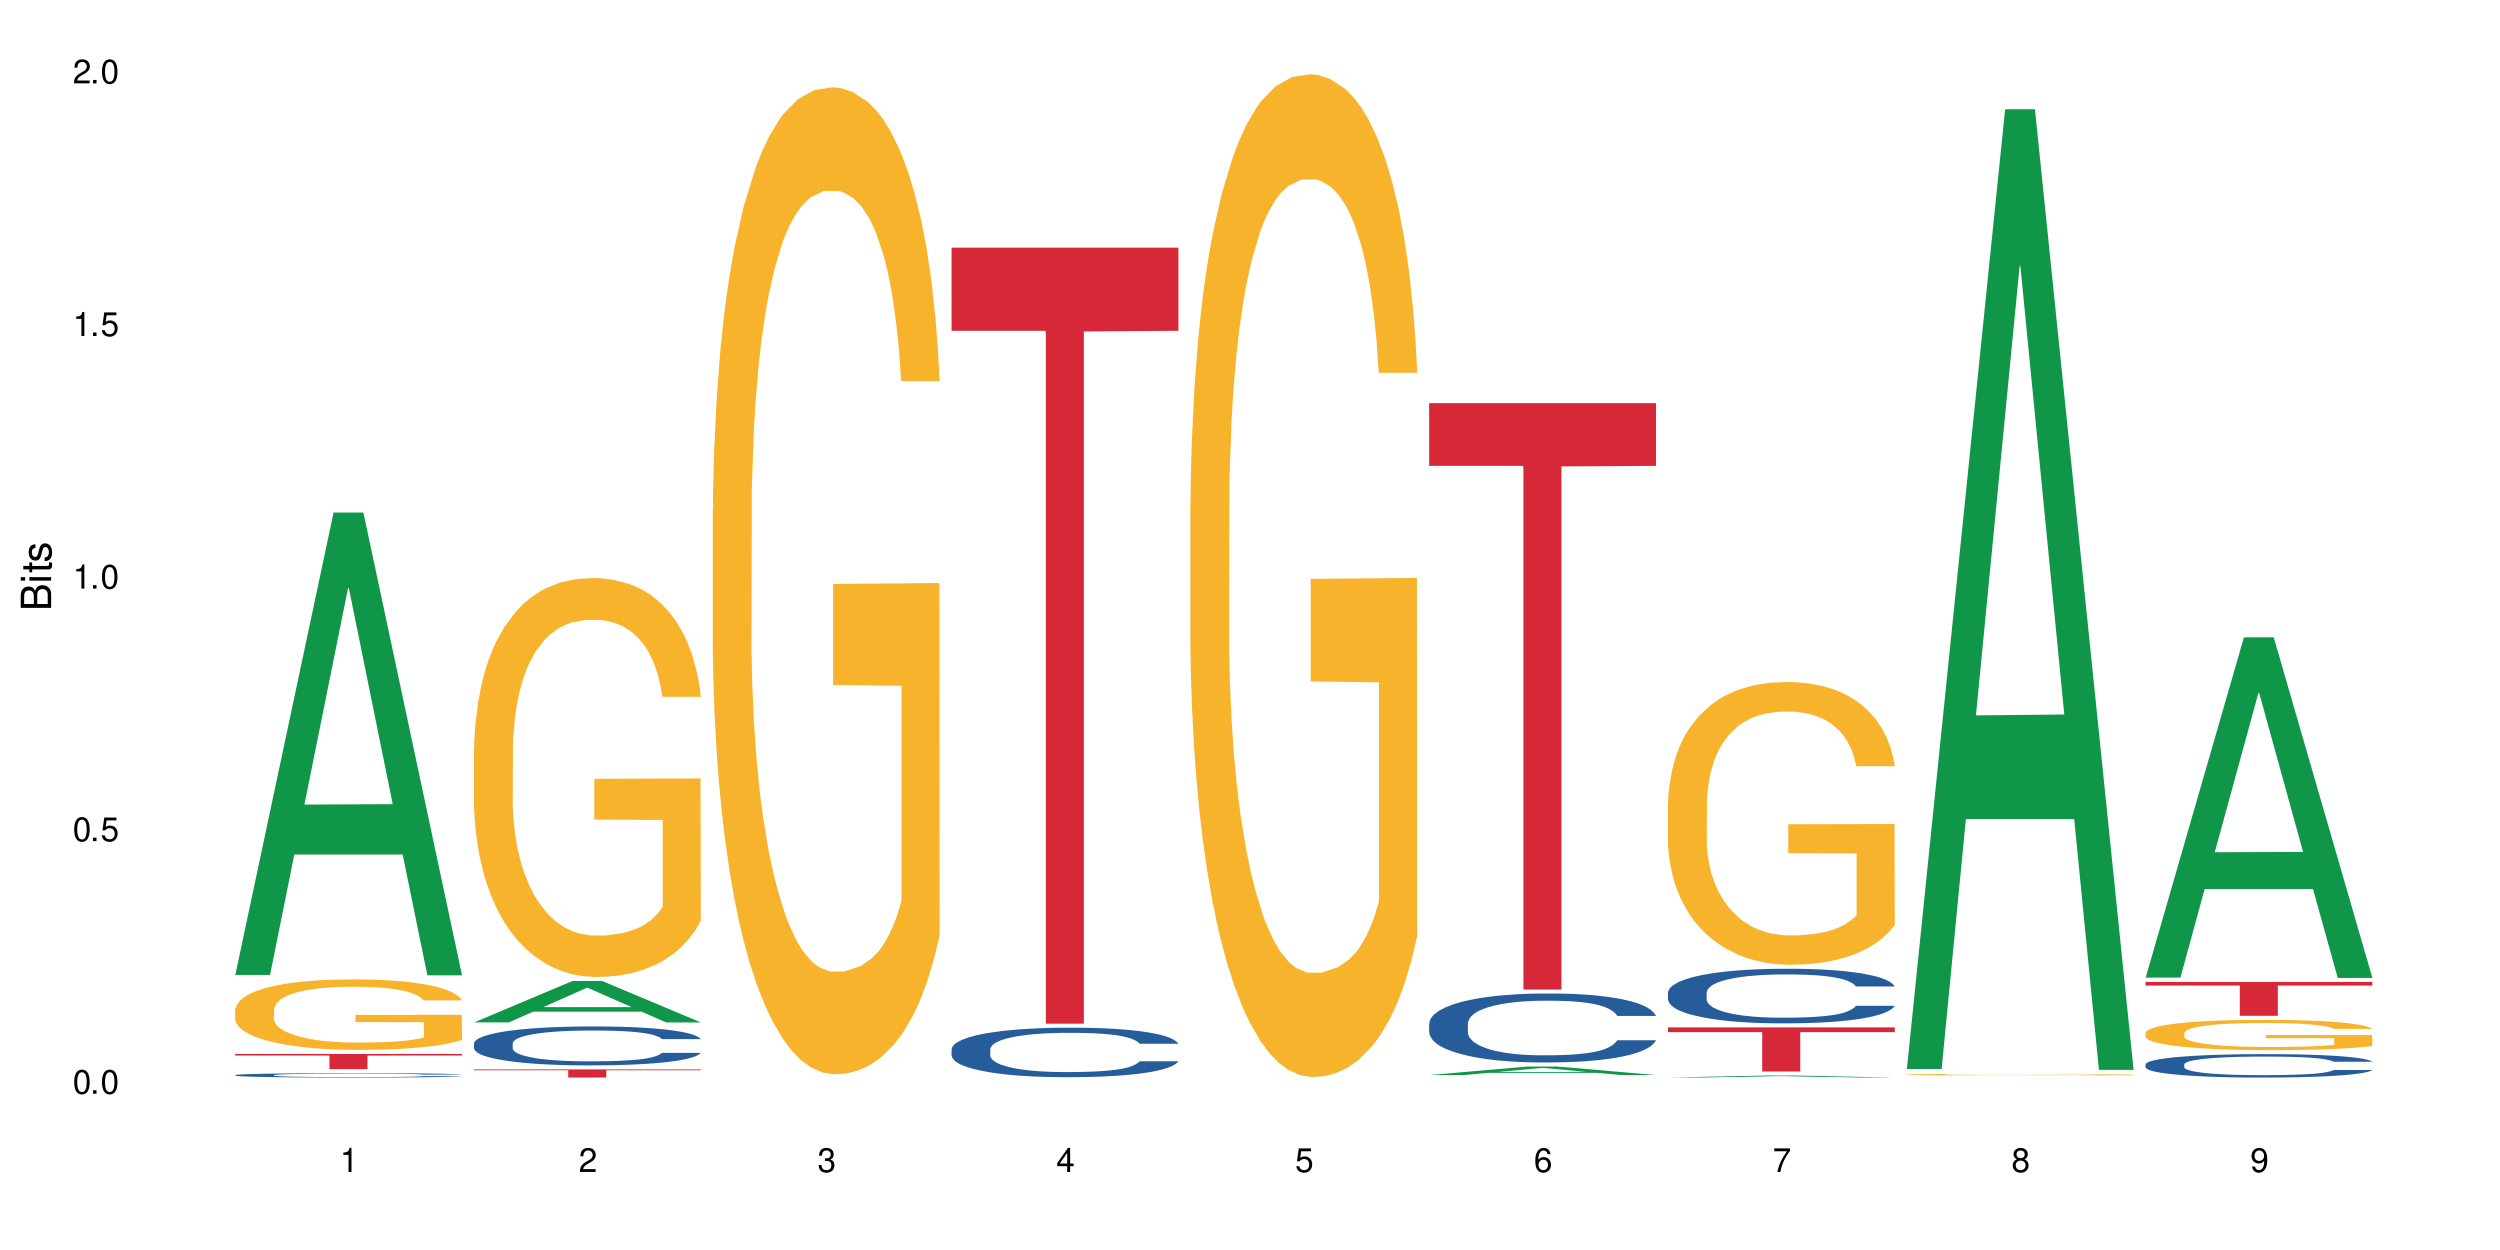 <?xml version="1.0" encoding="UTF-8"?>
<svg xmlns="http://www.w3.org/2000/svg" xmlns:xlink="http://www.w3.org/1999/xlink" width="720" height="360" viewBox="0 0 720 360">
<defs>
<g>
<g id="glyph-0-0">
</g>
<g id="glyph-0-1">
<path d="M 2.641 -6.938 C 2 -6.938 1.422 -6.656 1.078 -6.172 C 0.641 -5.562 0.406 -4.641 0.406 -3.359 C 0.406 -1.016 1.188 0.219 2.641 0.219 C 4.078 0.219 4.859 -1.016 4.859 -3.297 C 4.859 -4.641 4.656 -5.547 4.203 -6.172 C 3.844 -6.656 3.281 -6.938 2.641 -6.938 Z M 2.641 -6.188 C 3.547 -6.188 4 -5.25 4 -3.375 C 4 -1.406 3.562 -0.484 2.625 -0.484 C 1.734 -0.484 1.281 -1.438 1.281 -3.344 C 1.281 -5.25 1.734 -6.188 2.641 -6.188 Z M 2.641 -6.188 "/>
</g>
<g id="glyph-0-2">
<path d="M 1.828 -1 L 0.828 -1 L 0.828 0 L 1.828 0 Z M 1.828 -1 "/>
</g>
<g id="glyph-0-3">
<path d="M 4.562 -6.797 L 1.062 -6.797 L 0.547 -3.094 L 1.328 -3.094 C 1.719 -3.562 2.047 -3.734 2.578 -3.734 C 3.484 -3.734 4.062 -3.109 4.062 -2.094 C 4.062 -1.125 3.484 -0.531 2.578 -0.531 C 1.828 -0.531 1.375 -0.906 1.188 -1.672 L 0.328 -1.672 C 0.453 -1.109 0.547 -0.844 0.75 -0.594 C 1.125 -0.078 1.828 0.219 2.594 0.219 C 3.969 0.219 4.922 -0.781 4.922 -2.219 C 4.922 -3.562 4.031 -4.484 2.719 -4.484 C 2.25 -4.484 1.859 -4.359 1.469 -4.062 L 1.734 -5.969 L 4.562 -5.969 Z M 4.562 -6.797 "/>
</g>
<g id="glyph-0-4">
<path d="M 2.484 -4.938 L 2.484 0 L 3.328 0 L 3.328 -6.938 L 2.766 -6.938 C 2.469 -5.875 2.281 -5.734 0.984 -5.562 L 0.984 -4.938 Z M 2.484 -4.938 "/>
</g>
<g id="glyph-0-5">
<path d="M 4.859 -0.828 L 1.281 -0.828 C 1.359 -1.406 1.672 -1.781 2.5 -2.281 L 3.469 -2.828 C 4.406 -3.344 4.906 -4.062 4.906 -4.906 C 4.906 -5.484 4.672 -6.031 4.266 -6.406 C 3.859 -6.766 3.375 -6.938 2.719 -6.938 C 1.859 -6.938 1.219 -6.625 0.844 -6.031 C 0.609 -5.672 0.5 -5.234 0.484 -4.531 L 1.328 -4.531 C 1.359 -5.016 1.406 -5.281 1.531 -5.516 C 1.75 -5.938 2.188 -6.203 2.703 -6.203 C 3.469 -6.203 4.031 -5.641 4.031 -4.891 C 4.031 -4.344 3.719 -3.859 3.125 -3.516 L 2.234 -3 C 0.812 -2.172 0.406 -1.531 0.328 -0.016 L 4.859 -0.016 Z M 4.859 -0.828 "/>
</g>
<g id="glyph-0-6">
<path d="M 2.125 -3.188 L 2.578 -3.188 C 3.5 -3.188 3.984 -2.766 3.984 -1.922 C 3.984 -1.062 3.469 -0.531 2.594 -0.531 C 1.656 -0.531 1.203 -1 1.156 -2.016 L 0.312 -2.016 C 0.344 -1.453 0.438 -1.094 0.609 -0.781 C 0.953 -0.109 1.625 0.219 2.547 0.219 C 3.953 0.219 4.859 -0.625 4.859 -1.938 C 4.859 -2.828 4.516 -3.297 3.703 -3.594 C 4.344 -3.844 4.656 -4.328 4.656 -5.031 C 4.656 -6.219 3.875 -6.938 2.578 -6.938 C 1.203 -6.938 0.484 -6.172 0.453 -4.703 L 1.297 -4.703 C 1.312 -5.125 1.344 -5.359 1.453 -5.578 C 1.641 -5.969 2.062 -6.203 2.594 -6.203 C 3.344 -6.203 3.797 -5.75 3.797 -5 C 3.797 -4.516 3.609 -4.219 3.25 -4.047 C 3.016 -3.953 2.703 -3.922 2.125 -3.906 Z M 2.125 -3.188 "/>
</g>
<g id="glyph-0-7">
<path d="M 3.141 -1.672 L 3.141 0 L 3.984 0 L 3.984 -1.672 L 4.984 -1.672 L 4.984 -2.438 L 3.984 -2.438 L 3.984 -6.938 L 3.359 -6.938 L 0.266 -2.578 L 0.266 -1.672 Z M 3.141 -2.438 L 1 -2.438 L 3.141 -5.5 Z M 3.141 -2.438 "/>
</g>
<g id="glyph-0-8">
<path d="M 4.781 -5.125 C 4.609 -6.266 3.891 -6.938 2.844 -6.938 C 2.094 -6.938 1.422 -6.578 1.031 -5.953 C 0.594 -5.266 0.406 -4.422 0.406 -3.172 C 0.406 -2 0.578 -1.25 0.984 -0.641 C 1.359 -0.078 1.953 0.219 2.703 0.219 C 3.984 0.219 4.922 -0.75 4.922 -2.094 C 4.922 -3.375 4.062 -4.281 2.844 -4.281 C 2.172 -4.281 1.641 -4.031 1.281 -3.516 C 1.281 -5.234 1.828 -6.188 2.797 -6.188 C 3.391 -6.188 3.797 -5.797 3.938 -5.125 Z M 2.734 -3.531 C 3.547 -3.531 4.062 -2.953 4.062 -2.031 C 4.062 -1.156 3.484 -0.531 2.703 -0.531 C 1.922 -0.531 1.328 -1.188 1.328 -2.078 C 1.328 -2.938 1.906 -3.531 2.734 -3.531 Z M 2.734 -3.531 "/>
</g>
<g id="glyph-0-9">
<path d="M 4.984 -6.797 L 0.438 -6.797 L 0.438 -5.969 L 4.109 -5.969 C 2.5 -3.656 1.828 -2.234 1.328 0 L 2.219 0 C 2.594 -2.172 3.453 -4.047 4.984 -6.094 Z M 4.984 -6.797 "/>
</g>
<g id="glyph-0-10">
<path d="M 3.75 -3.656 C 4.469 -4.094 4.688 -4.438 4.688 -5.078 C 4.688 -6.172 3.844 -6.938 2.641 -6.938 C 1.438 -6.938 0.594 -6.172 0.594 -5.094 C 0.594 -4.438 0.812 -4.094 1.516 -3.656 C 0.734 -3.266 0.359 -2.703 0.359 -1.922 C 0.359 -0.656 1.281 0.219 2.641 0.219 C 3.984 0.219 4.922 -0.656 4.922 -1.922 C 4.922 -2.703 4.531 -3.266 3.75 -3.656 Z M 2.641 -6.188 C 3.359 -6.188 3.812 -5.75 3.812 -5.062 C 3.812 -4.406 3.344 -3.984 2.641 -3.984 C 1.922 -3.984 1.453 -4.406 1.453 -5.078 C 1.453 -5.75 1.922 -6.188 2.641 -6.188 Z M 2.641 -3.266 C 3.484 -3.266 4.062 -2.719 4.062 -1.906 C 4.062 -1.078 3.484 -0.531 2.625 -0.531 C 1.797 -0.531 1.219 -1.094 1.219 -1.906 C 1.219 -2.719 1.781 -3.266 2.641 -3.266 Z M 2.641 -3.266 "/>
</g>
<g id="glyph-0-11">
<path d="M 0.516 -1.578 C 0.672 -0.453 1.406 0.219 2.438 0.219 C 3.188 0.219 3.859 -0.141 4.266 -0.766 C 4.688 -1.453 4.891 -2.297 4.891 -3.547 C 4.891 -4.719 4.703 -5.453 4.312 -6.078 C 3.938 -6.641 3.344 -6.938 2.594 -6.938 C 1.297 -6.938 0.359 -5.969 0.359 -4.625 C 0.359 -3.344 1.234 -2.453 2.453 -2.453 C 3.094 -2.453 3.578 -2.672 4.016 -3.203 C 4 -1.484 3.469 -0.531 2.5 -0.531 C 1.906 -0.531 1.484 -0.906 1.359 -1.578 Z M 2.578 -6.203 C 3.375 -6.203 3.969 -5.531 3.969 -4.641 C 3.969 -3.797 3.391 -3.188 2.547 -3.188 C 1.734 -3.188 1.234 -3.766 1.234 -4.688 C 1.234 -5.562 1.797 -6.203 2.578 -6.203 Z M 2.578 -6.203 "/>
</g>
<g id="glyph-1-0">
</g>
<g id="glyph-1-1">
<path d="M 0 -0.953 L 0 -4.891 C 0 -5.719 -0.234 -6.344 -0.734 -6.797 C -1.188 -7.234 -1.812 -7.469 -2.5 -7.469 C -3.547 -7.469 -4.188 -7 -4.625 -5.875 C -4.984 -6.688 -5.625 -7.094 -6.531 -7.094 C -7.172 -7.094 -7.734 -6.859 -8.141 -6.391 C -8.562 -5.922 -8.75 -5.344 -8.75 -4.5 L -8.75 -0.953 Z M -4.984 -2.062 L -7.766 -2.062 L -7.766 -4.219 C -7.766 -4.844 -7.688 -5.203 -7.453 -5.5 C -7.219 -5.812 -6.859 -5.969 -6.375 -5.969 C -5.891 -5.969 -5.531 -5.812 -5.297 -5.5 C -5.062 -5.203 -4.984 -4.844 -4.984 -4.219 Z M -0.984 -2.062 L -4 -2.062 L -4 -4.781 C -4 -5.766 -3.438 -6.359 -2.484 -6.359 C -1.547 -6.359 -0.984 -5.766 -0.984 -4.781 Z M -0.984 -2.062 "/>
</g>
<g id="glyph-1-2">
<path d="M -6.281 -1.797 L -6.281 -0.797 L 0 -0.797 L 0 -1.797 Z M -8.75 -1.797 L -8.75 -0.797 L -7.484 -0.797 L -7.484 -1.797 Z M -8.75 -1.797 "/>
</g>
<g id="glyph-1-3">
<path d="M -6.281 -3.047 L -6.281 -2.016 L -8.016 -2.016 L -8.016 -1.016 L -6.281 -1.016 L -6.281 -0.172 L -5.469 -0.172 L -5.469 -1.016 L -0.719 -1.016 C -0.078 -1.016 0.281 -1.453 0.281 -2.234 C 0.281 -2.5 0.25 -2.719 0.188 -3.047 L -0.641 -3.047 C -0.609 -2.906 -0.594 -2.766 -0.594 -2.562 C -0.594 -2.141 -0.719 -2.016 -1.156 -2.016 L -5.469 -2.016 L -5.469 -3.047 Z M -6.281 -3.047 "/>
</g>
<g id="glyph-1-4">
<path d="M -4.531 -5.25 C -5.766 -5.25 -6.469 -4.422 -6.469 -2.969 C -6.469 -1.516 -5.719 -0.562 -4.547 -0.562 C -3.562 -0.562 -3.094 -1.062 -2.734 -2.562 L -2.516 -3.484 C -2.344 -4.188 -2.094 -4.469 -1.641 -4.469 C -1.047 -4.469 -0.641 -3.875 -0.641 -3 C -0.641 -2.453 -0.797 -2 -1.062 -1.75 C -1.25 -1.594 -1.422 -1.531 -1.875 -1.469 L -1.875 -0.406 C -0.422 -0.453 0.281 -1.266 0.281 -2.922 C 0.281 -4.5 -0.5 -5.516 -1.719 -5.516 C -2.656 -5.516 -3.172 -4.984 -3.469 -3.734 L -3.703 -2.766 C -3.891 -1.953 -4.156 -1.609 -4.594 -1.609 C -5.188 -1.609 -5.547 -2.125 -5.547 -2.938 C -5.547 -3.75 -5.203 -4.172 -4.531 -4.203 Z M -4.531 -5.25 "/>
</g>
</g>
</defs>
<rect x="-72" y="-36" width="864" height="432" fill="rgb(100%, 100%, 100%)" fill-opacity="1"/>
<path fill-rule="nonzero" fill="rgb(6.275%, 58.824%, 28.235%)" fill-opacity="1" d="M 67.73 280.777 L 67.801 280.652 L 96.07 147.617 L 104.656 147.617 L 133.066 280.902 L 123.082 280.902 L 115.965 246.109 L 84.762 246.109 L 77.781 280.777 L 67.73 280.777 L 87.766 231.719 L 113.102 231.594 L 100.469 169.395 L 100.328 169.27 L 100.188 169.645 L 87.695 231.594 L 87.766 231.719 Z M 67.73 280.777 "/>
<path fill-rule="nonzero" fill="rgb(14.51%, 36.078%, 60%)" fill-opacity="1" d="M 67.73 309.621 L 67.812 309.621 L 67.812 309.594 L 68.051 309.551 L 68.605 309.492 L 69.164 309.457 L 70.598 309.387 L 72.59 309.32 L 74.664 309.27 L 76.176 309.242 L 77.531 309.219 L 80.637 309.176 L 82.629 309.152 L 84.781 309.133 L 87.41 309.113 L 89.324 309.102 L 93.625 309.086 L 96.812 309.074 L 104.621 309.074 L 107.809 309.078 L 110.117 309.082 L 112.668 309.094 L 114.82 309.102 L 118.562 309.129 L 121.91 309.16 L 123.426 309.18 L 125.816 309.215 L 127.648 309.25 L 128.922 309.277 L 130.355 309.32 L 131.629 309.375 L 132.586 309.434 L 133.066 309.48 L 121.91 309.48 L 121.352 309.438 L 120.715 309.402 L 119.52 309.352 L 118.324 309.32 L 116.652 309.285 L 115.137 309.266 L 113.066 309.242 L 111.234 309.227 L 109.32 309.219 L 107.488 309.211 L 103.984 309.203 L 99.922 309.203 L 98.406 309.207 L 95.297 309.215 L 93.625 309.223 L 91.234 309.238 L 89.562 309.254 L 87.57 309.277 L 86.215 309.297 L 84.543 309.328 L 83.348 309.355 L 81.992 309.391 L 81.195 309.422 L 80.48 309.453 L 79.84 309.492 L 79.363 309.531 L 79.043 309.574 L 78.887 309.617 L 78.887 309.797 L 79.043 309.836 L 79.441 309.887 L 80.48 309.957 L 81.992 310.016 L 83.746 310.066 L 85.418 310.102 L 86.375 310.117 L 87.648 310.137 L 89.641 310.156 L 92.512 310.18 L 94.184 310.191 L 96.734 310.199 L 99.363 310.203 L 102.867 310.203 L 105.977 310.199 L 108.047 310.195 L 110.199 310.184 L 113.145 310.164 L 114.98 310.145 L 116.57 310.125 L 118.562 310.086 L 119.758 310.047 L 120.715 310.008 L 121.434 309.969 L 121.91 309.93 L 133.066 309.93 L 132.586 309.977 L 131.871 310.02 L 131.152 310.055 L 130.039 310.094 L 128.762 310.129 L 126.93 310.172 L 125.418 310.195 L 123.426 310.227 L 121.59 310.25 L 119.602 310.27 L 116.652 310.289 L 114.738 310.301 L 112.668 310.312 L 110.199 310.32 L 107.09 310.328 L 103.746 310.336 L 100.637 310.336 L 97.289 310.332 L 94.82 310.328 L 91.555 310.32 L 87.492 310.297 L 84.543 310.277 L 82.23 310.254 L 80.238 310.23 L 78.008 310.199 L 75.141 310.148 L 73.387 310.109 L 72.191 310.078 L 70.84 310.031 L 69.883 309.992 L 68.766 309.926 L 67.969 309.844 L 67.73 309.781 Z M 67.73 309.621 "/>
<path fill-rule="nonzero" fill="rgb(96.863%, 70.196%, 16.863%)" fill-opacity="1" d="M 67.73 290.762 L 67.812 290.742 L 67.812 290.371 L 68.129 289.539 L 68.926 288.387 L 69.961 287.441 L 71.078 286.699 L 71.793 286.312 L 72.988 285.754 L 74.023 285.348 L 76.656 284.512 L 80 283.734 L 81.832 283.398 L 83.906 283.082 L 86.852 282.73 L 88.207 282.602 L 92.352 282.305 L 97.051 282.117 L 102.23 282.062 L 104.621 282.082 L 107.887 282.156 L 112.348 282.359 L 114.898 282.547 L 116.891 282.73 L 118.961 282.973 L 121.512 283.344 L 123.902 283.789 L 125.816 284.234 L 127.727 284.789 L 129.32 285.383 L 130.676 286.031 L 131.871 286.812 L 132.586 287.461 L 133.066 288.109 L 121.988 288.109 L 121.352 287.461 L 120.637 286.961 L 119.441 286.348 L 118.246 285.902 L 117.051 285.551 L 114.82 285.066 L 112.906 284.77 L 110.516 284.512 L 108.207 284.344 L 105.578 284.234 L 103.984 284.195 L 99.762 284.195 L 95.938 284.324 L 93.707 284.473 L 92.113 284.621 L 89.879 284.902 L 88.527 285.125 L 87.73 285.273 L 85.34 285.848 L 83.746 286.367 L 82.871 286.719 L 81.754 287.273 L 80.957 287.777 L 80.082 288.52 L 79.602 289.074 L 78.965 290.336 L 78.887 293.672 L 79.125 294.379 L 79.602 295.137 L 80.238 295.805 L 81.195 296.512 L 82.152 297.051 L 83.824 297.773 L 85.258 298.254 L 86.375 298.57 L 88.527 299.07 L 89.402 299.238 L 91.473 299.57 L 93.625 299.832 L 96.254 300.055 L 98.246 300.164 L 101.434 300.258 L 105.496 300.258 L 110.277 300.145 L 113.305 299.996 L 115.379 299.848 L 116.73 299.719 L 118.406 299.516 L 119.602 299.328 L 120.715 299.125 L 122.07 298.812 L 122.07 294.379 L 102.391 294.359 L 102.391 292.281 L 132.984 292.266 L 133.066 299.516 L 131.391 300.016 L 129.32 300.5 L 127.328 300.871 L 125.258 301.184 L 122.309 301.535 L 119.918 301.758 L 116.254 302.02 L 112.906 302.188 L 109.402 302.297 L 106.293 302.352 L 102.629 302.371 L 99.363 302.336 L 95.855 302.223 L 93.066 302.074 L 90.52 301.891 L 87.969 301.648 L 84.781 301.258 L 82.711 300.945 L 80.559 300.555 L 78.406 300.09 L 76.496 299.59 L 75.219 299.199 L 73.945 298.754 L 72.59 298.199 L 71.316 297.566 L 70.359 296.992 L 69.484 296.344 L 68.848 295.73 L 68.211 294.898 L 67.891 294.23 L 67.73 293.656 Z M 67.73 290.762 "/>
<path fill-rule="nonzero" fill="rgb(83.922%, 15.686%, 22.353%)" fill-opacity="1" d="M 67.73 303.531 L 133.066 303.531 L 133.066 304 L 105.836 304.004 L 105.836 307.91 L 94.879 307.91 L 94.879 304.008 L 94.723 304 L 67.73 304 Z M 67.73 303.531 "/>
<path fill-rule="nonzero" fill="rgb(6.275%, 58.824%, 28.235%)" fill-opacity="1" d="M 136.504 294.457 L 136.574 294.445 L 164.844 282.531 L 173.43 282.531 L 201.836 294.465 L 191.855 294.465 L 184.738 291.352 L 153.535 291.352 L 146.555 294.457 L 136.504 294.457 L 156.535 290.062 L 181.875 290.051 L 169.242 284.48 L 169.102 284.469 L 168.961 284.504 L 156.469 290.051 L 156.535 290.062 Z M 136.504 294.457 "/>
<path fill-rule="nonzero" fill="rgb(14.51%, 36.078%, 60%)" fill-opacity="1" d="M 136.504 300.5 L 136.582 300.492 L 136.582 300.246 L 136.824 299.855 L 137.379 299.363 L 137.938 299.027 L 139.371 298.422 L 141.363 297.84 L 143.434 297.387 L 144.949 297.121 L 146.305 296.918 L 149.41 296.539 L 151.402 296.344 L 153.555 296.172 L 156.184 295.996 L 158.098 295.895 L 162.398 295.73 L 165.586 295.656 L 168.055 295.629 L 173.395 295.629 L 176.582 295.668 L 178.891 295.719 L 181.441 295.801 L 183.594 295.895 L 187.336 296.117 L 190.684 296.406 L 192.195 296.57 L 194.586 296.887 L 196.418 297.195 L 197.695 297.461 L 199.129 297.84 L 200.402 298.301 L 201.359 298.824 L 201.836 299.262 L 190.684 299.262 L 190.125 298.852 L 189.488 298.535 L 188.293 298.117 L 187.098 297.82 L 185.426 297.523 L 183.91 297.328 L 181.84 297.133 L 180.008 297.008 L 178.094 296.918 L 176.262 296.855 L 172.758 296.793 L 168.691 296.793 L 167.18 296.816 L 164.07 296.898 L 162.398 296.969 L 160.008 297.113 L 158.336 297.246 L 156.344 297.449 L 154.988 297.625 L 153.316 297.891 L 152.121 298.125 L 150.766 298.465 L 149.969 298.719 L 149.25 299.008 L 148.613 299.344 L 148.137 299.703 L 147.816 300.082 L 147.66 300.449 L 147.66 302.039 L 147.816 302.406 L 148.215 302.836 L 149.25 303.461 L 150.766 304.004 L 152.52 304.434 L 154.191 304.742 L 155.148 304.887 L 156.422 305.047 L 158.414 305.254 L 161.281 305.457 L 162.957 305.539 L 165.504 305.621 L 168.137 305.664 L 171.641 305.664 L 174.746 305.621 L 176.82 305.57 L 178.973 305.488 L 181.918 305.316 L 183.75 305.152 L 185.344 304.957 L 186.539 304.762 L 187.336 304.598 L 188.531 304.281 L 189.488 303.934 L 190.203 303.574 L 190.684 303.227 L 201.836 303.227 L 201.359 303.637 L 200.645 304.035 L 199.926 304.332 L 198.809 304.691 L 197.535 305.008 L 195.703 305.367 L 194.188 305.602 L 192.195 305.859 L 190.363 306.051 L 188.371 306.227 L 185.426 306.43 L 183.512 306.535 L 181.441 306.625 L 178.973 306.707 L 175.863 306.781 L 172.516 306.82 L 169.41 306.832 L 166.062 306.809 L 163.594 306.77 L 160.328 306.676 L 156.262 306.492 L 153.316 306.297 L 151.004 306.102 L 149.012 305.898 L 146.781 305.621 L 143.914 305.172 L 142.16 304.824 L 140.965 304.535 L 139.609 304.137 L 138.656 303.777 L 137.539 303.207 L 136.742 302.477 L 136.504 301.914 Z M 136.504 300.5 "/>
<path fill-rule="nonzero" fill="rgb(96.863%, 70.196%, 16.863%)" fill-opacity="1" d="M 136.504 215.684 L 136.582 215.578 L 136.582 213.48 L 136.902 208.758 L 137.699 202.254 L 138.734 196.902 L 139.852 192.707 L 140.566 190.504 L 141.762 187.355 L 142.797 185.047 L 145.426 180.324 L 148.773 175.918 L 150.605 174.027 L 152.68 172.246 L 155.625 170.25 L 156.98 169.516 L 161.125 167.836 L 165.824 166.789 L 171.004 166.473 L 173.395 166.578 L 176.66 167 L 181.121 168.152 L 183.672 169.203 L 185.664 170.25 L 187.734 171.613 L 190.285 173.715 L 192.676 176.23 L 194.586 178.75 L 196.5 181.898 L 198.094 185.254 L 199.449 188.93 L 200.645 193.336 L 201.359 197.008 L 201.836 200.68 L 190.762 200.68 L 190.125 197.008 L 189.41 194.176 L 188.215 190.711 L 187.02 188.195 L 185.824 186.199 L 183.594 183.473 L 181.68 181.793 L 179.289 180.324 L 176.98 179.379 L 174.348 178.75 L 172.758 178.539 L 168.535 178.539 L 164.707 179.273 L 162.477 180.113 L 160.883 180.953 L 158.652 182.527 L 157.301 183.785 L 156.504 184.625 L 154.113 187.879 L 152.52 190.816 L 151.641 192.809 L 150.527 195.957 L 149.73 198.793 L 148.852 202.988 L 148.375 206.137 L 147.738 213.27 L 147.66 232.16 L 147.898 236.145 L 148.375 240.449 L 149.012 244.227 L 149.969 248.211 L 150.926 251.254 L 152.598 255.348 L 154.031 258.074 L 155.148 259.859 L 157.301 262.691 L 158.176 263.637 L 160.246 265.523 L 162.398 266.996 L 165.027 268.254 L 167.02 268.883 L 170.207 269.406 L 174.27 269.406 L 179.051 268.777 L 182.078 267.938 L 184.148 267.098 L 185.504 266.363 L 187.176 265.211 L 188.371 264.16 L 189.488 263.008 L 190.844 261.223 L 190.844 236.145 L 171.164 236.039 L 171.164 224.289 L 201.758 224.184 L 201.836 265.211 L 200.164 268.043 L 198.094 270.773 L 196.102 272.871 L 194.031 274.652 L 191.082 276.648 L 188.691 277.906 L 185.027 279.375 L 181.68 280.32 L 178.176 280.949 L 175.066 281.266 L 171.402 281.371 L 168.137 281.16 L 164.629 280.531 L 161.84 279.691 L 159.289 278.641 L 156.742 277.277 L 153.555 275.074 L 151.484 273.289 L 149.332 271.086 L 147.18 268.465 L 145.27 265.629 L 143.992 263.426 L 142.719 260.91 L 141.363 257.762 L 140.09 254.191 L 139.133 250.941 L 138.258 247.27 L 137.617 243.805 L 136.98 239.082 L 136.664 235.305 L 136.504 232.055 Z M 136.504 215.684 "/>
<path fill-rule="nonzero" fill="rgb(83.922%, 15.686%, 22.353%)" fill-opacity="1" d="M 136.504 307.992 L 201.836 307.992 L 201.836 308.242 L 174.609 308.246 L 174.609 310.336 L 163.652 310.336 L 163.652 308.246 L 163.496 308.242 L 136.504 308.242 Z M 136.504 307.992 "/>
<path fill-rule="nonzero" fill="rgb(96.863%, 70.196%, 16.863%)" fill-opacity="1" d="M 205.277 146.891 L 205.355 146.629 L 205.355 141.438 L 205.676 129.754 L 206.473 113.66 L 207.508 100.422 L 208.621 90.035 L 209.34 84.586 L 210.535 76.797 L 211.57 71.086 L 214.199 59.402 L 217.547 48.5 L 219.379 43.828 L 221.449 39.414 L 224.398 34.48 L 225.754 32.664 L 229.895 28.512 L 234.598 25.914 L 239.777 25.137 L 242.168 25.395 L 245.434 26.434 L 249.895 29.289 L 252.445 31.887 L 254.438 34.48 L 256.508 37.855 L 259.059 43.047 L 261.449 49.277 L 263.359 55.508 L 265.273 63.297 L 266.867 71.605 L 268.219 80.691 L 269.414 91.594 L 270.133 100.68 L 270.609 109.766 L 259.535 109.766 L 258.898 100.68 L 258.18 93.672 L 256.984 85.105 L 255.789 78.875 L 254.594 73.941 L 252.363 67.191 L 250.453 63.039 L 248.062 59.402 L 245.75 57.066 L 243.121 55.508 L 241.527 54.988 L 237.305 54.988 L 233.48 56.809 L 231.25 58.883 L 229.656 60.961 L 227.426 64.855 L 226.07 67.969 L 225.273 70.047 L 222.883 78.094 L 221.293 85.363 L 220.414 90.297 L 219.301 98.086 L 218.504 105.094 L 217.625 115.477 L 217.148 123.266 L 216.512 140.918 L 216.43 187.648 L 216.672 197.512 L 217.148 208.156 L 217.785 217.5 L 218.742 227.367 L 219.699 234.895 L 221.371 245.02 L 222.805 251.77 L 223.922 256.184 L 226.07 263.191 L 226.949 265.527 L 229.02 270.199 L 231.172 273.836 L 233.801 276.949 L 235.793 278.508 L 238.98 279.805 L 243.043 279.805 L 247.824 278.246 L 250.852 276.172 L 252.922 274.094 L 254.277 272.277 L 255.949 269.422 L 257.145 266.824 L 258.262 263.969 L 259.613 259.555 L 259.613 197.512 L 239.934 197.254 L 239.934 168.176 L 270.531 167.918 L 270.609 269.422 L 268.938 276.43 L 266.867 283.18 L 264.875 288.371 L 262.801 292.785 L 259.855 297.719 L 257.465 300.832 L 253.801 304.469 L 250.453 306.805 L 246.945 308.363 L 243.84 309.141 L 240.176 309.398 L 236.906 308.883 L 233.402 307.324 L 230.613 305.246 L 228.062 302.652 L 225.516 299.277 L 222.328 293.824 L 220.254 289.41 L 218.105 283.961 L 215.953 277.469 L 214.039 270.461 L 212.766 265.008 L 211.492 258.777 L 210.137 250.988 L 208.863 242.164 L 207.906 234.117 L 207.027 225.031 L 206.391 216.461 L 205.754 204.781 L 205.438 195.434 L 205.277 187.387 Z M 205.277 146.891 "/>
<path fill-rule="nonzero" fill="rgb(14.51%, 36.078%, 60%)" fill-opacity="1" d="M 274.051 302.18 L 274.129 302.168 L 274.129 301.855 L 274.367 301.359 L 274.926 300.734 L 275.484 300.305 L 276.918 299.535 L 278.91 298.793 L 280.98 298.219 L 282.496 297.883 L 283.848 297.621 L 286.957 297.141 L 288.949 296.891 L 291.102 296.672 L 293.73 296.449 L 295.641 296.32 L 299.945 296.109 L 303.129 296.02 L 305.602 295.98 L 310.938 295.98 L 314.125 296.031 L 316.438 296.098 L 318.984 296.203 L 321.137 296.32 L 324.883 296.605 L 328.23 296.969 L 329.742 297.18 L 332.133 297.582 L 333.965 297.973 L 335.238 298.312 L 336.676 298.793 L 337.949 299.379 L 338.906 300.043 L 339.383 300.605 L 328.23 300.605 L 327.672 300.082 L 327.035 299.68 L 325.84 299.145 L 324.645 298.77 L 322.969 298.391 L 321.457 298.141 L 319.383 297.895 L 317.551 297.738 L 315.641 297.621 L 313.809 297.543 L 310.301 297.465 L 306.238 297.465 L 304.723 297.492 L 301.617 297.594 L 299.945 297.688 L 297.555 297.867 L 295.879 298.039 L 293.887 298.297 L 292.535 298.52 L 290.859 298.859 L 289.664 299.16 L 288.312 299.59 L 287.516 299.914 L 286.797 300.277 L 286.16 300.707 L 285.684 301.164 L 285.363 301.648 L 285.203 302.117 L 285.203 304.133 L 285.363 304.602 L 285.762 305.152 L 286.797 305.945 L 288.312 306.637 L 290.062 307.184 L 291.738 307.574 L 292.691 307.754 L 293.969 307.965 L 295.961 308.227 L 298.828 308.484 L 300.5 308.59 L 303.051 308.695 L 305.68 308.746 L 309.188 308.746 L 312.293 308.695 L 314.363 308.629 L 316.516 308.523 L 319.465 308.305 L 321.297 308.094 L 322.891 307.848 L 324.086 307.598 L 324.883 307.391 L 326.078 306.988 L 327.035 306.543 L 327.75 306.09 L 328.23 305.645 L 339.383 305.645 L 338.906 306.168 L 338.188 306.676 L 337.473 307.051 L 336.355 307.508 L 335.082 307.91 L 333.25 308.367 L 331.734 308.668 L 329.742 308.992 L 327.91 309.242 L 325.918 309.461 L 322.969 309.723 L 321.059 309.852 L 318.984 309.969 L 316.516 310.074 L 313.41 310.164 L 310.062 310.219 L 306.957 310.23 L 303.609 310.203 L 301.141 310.152 L 297.871 310.035 L 293.809 309.801 L 290.859 309.555 L 288.551 309.305 L 286.559 309.047 L 284.328 308.695 L 281.457 308.121 L 279.707 307.676 L 278.512 307.312 L 277.156 306.805 L 276.199 306.348 L 275.086 305.621 L 274.289 304.695 L 274.051 303.977 Z M 274.051 302.18 "/>
<path fill-rule="nonzero" fill="rgb(83.922%, 15.686%, 22.353%)" fill-opacity="1" d="M 274.051 71.336 L 339.383 71.336 L 339.383 95.262 L 312.152 95.469 L 312.152 294.82 L 301.199 294.82 L 301.199 95.68 L 301.039 95.262 L 274.051 95.262 Z M 274.051 71.336 "/>
<path fill-rule="nonzero" fill="rgb(96.863%, 70.196%, 16.863%)" fill-opacity="1" d="M 342.82 145.082 L 342.902 144.82 L 342.902 139.543 L 343.219 127.676 L 344.016 111.32 L 345.051 97.871 L 346.168 87.32 L 346.887 81.781 L 348.082 73.867 L 349.117 68.062 L 351.746 56.195 L 355.094 45.117 L 356.926 40.367 L 358.996 35.883 L 361.945 30.875 L 363.297 29.027 L 367.441 24.805 L 372.141 22.168 L 377.32 21.379 L 379.711 21.641 L 382.977 22.695 L 387.441 25.598 L 389.988 28.234 L 391.98 30.875 L 394.055 34.301 L 396.602 39.578 L 398.992 45.906 L 400.906 52.238 L 402.816 60.152 L 404.41 68.59 L 405.766 77.824 L 406.961 88.902 L 407.68 98.133 L 408.156 107.363 L 397.082 107.363 L 396.445 98.133 L 395.727 91.012 L 394.531 82.309 L 393.336 75.977 L 392.141 70.965 L 389.91 64.109 L 387.996 59.887 L 385.609 56.195 L 383.297 53.82 L 380.668 52.238 L 379.074 51.711 L 374.852 51.711 L 371.027 53.559 L 368.797 55.668 L 367.203 57.777 L 364.973 61.734 L 363.617 64.898 L 362.82 67.008 L 360.43 75.188 L 358.836 82.57 L 357.961 87.582 L 356.844 95.496 L 356.047 102.617 L 355.172 113.168 L 354.695 121.082 L 354.055 139.016 L 353.977 186.496 L 354.215 196.516 L 354.695 207.332 L 355.332 216.828 L 356.285 226.852 L 357.242 234.5 L 358.918 244.785 L 360.352 251.645 L 361.465 256.129 L 363.617 263.25 L 364.492 265.625 L 366.566 270.371 L 368.715 274.062 L 371.344 277.23 L 373.336 278.812 L 376.523 280.129 L 380.59 280.129 L 385.367 278.547 L 388.395 276.438 L 390.469 274.328 L 391.824 272.48 L 393.496 269.582 L 394.691 266.941 L 395.805 264.043 L 397.16 259.559 L 397.16 196.516 L 377.48 196.254 L 377.48 166.711 L 408.074 166.449 L 408.156 269.582 L 406.484 276.703 L 404.41 283.559 L 402.418 288.836 L 400.348 293.32 L 397.398 298.332 L 395.008 301.496 L 391.344 305.188 L 387.996 307.562 L 384.492 309.145 L 381.387 309.938 L 377.719 310.199 L 374.453 309.672 L 370.949 308.09 L 368.16 305.98 L 365.609 303.344 L 363.059 299.914 L 359.871 294.375 L 357.801 289.891 L 355.648 284.352 L 353.5 277.758 L 351.586 270.637 L 350.312 265.098 L 349.035 258.766 L 347.684 250.852 L 346.406 241.887 L 345.449 233.707 L 344.574 224.477 L 343.938 215.773 L 343.301 203.902 L 342.98 194.406 L 342.82 186.23 Z M 342.82 145.082 "/>
<path fill-rule="nonzero" fill="rgb(6.275%, 58.824%, 28.235%)" fill-opacity="1" d="M 411.594 309.617 L 411.664 309.613 L 439.934 307.156 L 448.52 307.156 L 476.93 309.621 L 466.945 309.621 L 459.828 308.977 L 428.625 308.977 L 421.645 309.617 L 411.594 309.617 L 431.629 308.711 L 456.965 308.707 L 444.332 307.559 L 444.191 307.559 L 444.051 307.562 L 431.559 308.707 L 431.629 308.711 Z M 411.594 309.617 "/>
<path fill-rule="nonzero" fill="rgb(14.51%, 36.078%, 60%)" fill-opacity="1" d="M 411.594 294.777 L 411.676 294.758 L 411.676 294.324 L 411.914 293.633 L 412.473 292.762 L 413.027 292.164 L 414.461 291.09 L 416.453 290.059 L 418.527 289.258 L 420.039 288.785 L 421.395 288.422 L 424.5 287.75 L 426.492 287.406 L 428.645 287.098 L 431.273 286.789 L 433.188 286.609 L 437.488 286.316 L 440.676 286.191 L 443.145 286.137 L 448.484 286.137 L 451.672 286.207 L 453.98 286.301 L 456.531 286.445 L 458.684 286.609 L 462.426 287.008 L 465.773 287.516 L 467.289 287.805 L 469.68 288.367 L 471.512 288.914 L 472.785 289.387 L 474.219 290.059 L 475.496 290.875 L 476.449 291.801 L 476.93 292.582 L 465.773 292.582 L 465.215 291.855 L 464.578 291.293 L 463.383 290.547 L 462.188 290.02 L 460.516 289.496 L 459 289.148 L 456.93 288.805 L 455.098 288.586 L 453.184 288.422 L 451.352 288.312 L 447.848 288.207 L 443.785 288.207 L 442.27 288.242 L 439.164 288.387 L 437.488 288.516 L 435.098 288.77 L 433.426 289.004 L 431.434 289.367 L 430.078 289.676 L 428.406 290.148 L 427.211 290.566 L 425.855 291.164 L 425.059 291.617 L 424.344 292.125 L 423.707 292.727 L 423.227 293.359 L 422.91 294.031 L 422.75 294.688 L 422.75 297.5 L 422.91 298.152 L 423.309 298.918 L 424.344 300.023 L 425.855 300.984 L 427.609 301.75 L 429.281 302.293 L 430.238 302.547 L 431.512 302.836 L 433.504 303.199 L 436.375 303.562 L 438.047 303.707 L 440.598 303.855 L 443.227 303.926 L 446.73 303.926 L 449.84 303.855 L 451.91 303.762 L 454.062 303.617 L 457.008 303.309 L 458.844 303.02 L 460.438 302.676 L 461.629 302.328 L 462.426 302.039 L 463.621 301.477 L 464.578 300.859 L 465.297 300.223 L 465.773 299.605 L 476.93 299.605 L 476.449 300.332 L 475.734 301.039 L 475.016 301.566 L 473.902 302.203 L 472.625 302.766 L 470.793 303.398 L 469.281 303.816 L 467.289 304.273 L 465.457 304.617 L 463.465 304.926 L 460.516 305.289 L 458.602 305.469 L 456.531 305.633 L 454.062 305.777 L 450.953 305.906 L 447.609 305.977 L 444.5 305.996 L 441.152 305.961 L 438.684 305.887 L 435.418 305.723 L 431.355 305.398 L 428.406 305.051 L 426.094 304.707 L 424.105 304.344 L 421.871 303.855 L 419.004 303.055 L 417.25 302.438 L 416.055 301.93 L 414.703 301.223 L 413.746 300.586 L 412.629 299.57 L 411.832 298.281 L 411.594 297.281 Z M 411.594 294.777 "/>
<path fill-rule="nonzero" fill="rgb(83.922%, 15.686%, 22.353%)" fill-opacity="1" d="M 411.594 116.098 L 476.93 116.098 L 476.93 134.172 L 449.699 134.332 L 449.699 284.977 L 438.746 284.977 L 438.746 134.492 L 438.586 134.172 L 411.594 134.172 Z M 411.594 116.098 "/>
<path fill-rule="nonzero" fill="rgb(6.275%, 58.824%, 28.235%)" fill-opacity="1" d="M 480.367 310.336 L 480.438 310.336 L 508.707 309.758 L 517.293 309.758 L 545.703 310.336 L 535.719 310.336 L 528.602 310.184 L 497.398 310.184 L 490.418 310.336 L 480.367 310.336 L 500.398 310.121 L 525.738 310.121 L 513.105 309.852 L 512.824 309.852 L 500.332 310.121 L 500.398 310.121 Z M 480.367 310.336 "/>
<path fill-rule="nonzero" fill="rgb(14.51%, 36.078%, 60%)" fill-opacity="1" d="M 480.367 285.848 L 480.445 285.836 L 480.445 285.488 L 480.688 284.941 L 481.242 284.254 L 481.801 283.777 L 483.234 282.93 L 485.227 282.113 L 487.301 281.48 L 488.812 281.105 L 490.168 280.82 L 493.273 280.285 L 495.266 280.016 L 497.418 279.77 L 500.047 279.527 L 501.961 279.383 L 506.262 279.152 L 509.449 279.051 L 511.918 279.008 L 517.258 279.008 L 520.445 279.066 L 522.754 279.137 L 525.305 279.254 L 527.457 279.383 L 531.199 279.699 L 534.547 280.102 L 536.059 280.332 L 538.449 280.777 L 540.285 281.207 L 541.559 281.582 L 542.992 282.113 L 544.266 282.758 L 545.223 283.492 L 545.703 284.109 L 534.547 284.109 L 533.988 283.535 L 533.352 283.09 L 532.156 282.5 L 530.961 282.082 L 529.289 281.668 L 527.773 281.395 L 525.703 281.121 L 523.871 280.949 L 521.957 280.82 L 520.125 280.734 L 516.621 280.645 L 512.555 280.645 L 511.043 280.676 L 507.934 280.789 L 506.262 280.891 L 503.871 281.094 L 502.199 281.277 L 500.207 281.566 L 498.852 281.809 L 497.18 282.184 L 495.984 282.516 L 494.629 282.988 L 493.832 283.348 L 493.117 283.75 L 492.477 284.227 L 492 284.727 L 491.68 285.258 L 491.523 285.777 L 491.523 288.004 L 491.68 288.523 L 492.078 289.125 L 493.117 290 L 494.629 290.762 L 496.383 291.367 L 498.055 291.797 L 499.012 292 L 500.285 292.23 L 502.277 292.516 L 505.145 292.805 L 506.82 292.918 L 509.367 293.035 L 512 293.09 L 515.504 293.09 L 518.613 293.035 L 520.684 292.961 L 522.836 292.848 L 525.781 292.602 L 527.613 292.371 L 529.207 292.102 L 530.402 291.828 L 531.199 291.598 L 532.395 291.152 L 533.352 290.664 L 534.07 290.16 L 534.547 289.672 L 545.703 289.672 L 545.223 290.246 L 544.508 290.805 L 543.789 291.223 L 542.672 291.727 L 541.398 292.172 L 539.566 292.676 L 538.051 293.004 L 536.059 293.363 L 534.227 293.637 L 532.234 293.883 L 529.289 294.168 L 527.375 294.312 L 525.305 294.441 L 522.836 294.559 L 519.727 294.656 L 516.379 294.715 L 513.273 294.73 L 509.926 294.699 L 507.457 294.645 L 504.191 294.516 L 500.125 294.254 L 497.18 293.984 L 494.867 293.711 L 492.875 293.422 L 490.645 293.035 L 487.777 292.402 L 486.023 291.914 L 484.828 291.512 L 483.473 290.949 L 482.52 290.449 L 481.402 289.641 L 480.605 288.621 L 480.367 287.832 Z M 480.367 285.848 "/>
<path fill-rule="nonzero" fill="rgb(96.863%, 70.196%, 16.863%)" fill-opacity="1" d="M 480.367 231.293 L 480.445 231.219 L 480.445 229.73 L 480.766 226.383 L 481.562 221.773 L 482.598 217.98 L 483.715 215.008 L 484.43 213.445 L 485.625 211.215 L 486.66 209.578 L 489.289 206.23 L 492.637 203.109 L 494.469 201.77 L 496.543 200.504 L 499.488 199.09 L 500.844 198.57 L 504.988 197.383 L 509.688 196.637 L 514.867 196.414 L 517.258 196.488 L 520.523 196.785 L 524.984 197.605 L 527.535 198.348 L 529.527 199.09 L 531.598 200.059 L 534.148 201.547 L 536.539 203.332 L 538.449 205.117 L 540.363 207.348 L 541.957 209.727 L 543.312 212.328 L 544.508 215.453 L 545.223 218.055 L 545.703 220.66 L 534.625 220.66 L 533.988 218.055 L 533.273 216.047 L 532.078 213.594 L 530.883 211.809 L 529.688 210.395 L 527.457 208.461 L 525.543 207.273 L 523.152 206.23 L 520.844 205.562 L 518.215 205.117 L 516.621 204.965 L 512.398 204.965 L 508.574 205.488 L 506.34 206.082 L 504.746 206.676 L 502.516 207.793 L 501.164 208.684 L 500.367 209.281 L 497.977 211.586 L 496.383 213.668 L 495.504 215.082 L 494.391 217.312 L 493.594 219.32 L 492.719 222.293 L 492.238 224.527 L 491.602 229.582 L 491.523 242.969 L 491.762 245.793 L 492.238 248.844 L 492.875 251.52 L 493.832 254.348 L 494.789 256.504 L 496.461 259.402 L 497.895 261.336 L 499.012 262.602 L 501.164 264.609 L 502.039 265.281 L 504.109 266.617 L 506.262 267.66 L 508.891 268.551 L 510.883 268.996 L 514.07 269.371 L 518.133 269.371 L 522.914 268.922 L 525.941 268.328 L 528.012 267.734 L 529.367 267.215 L 531.039 266.395 L 532.234 265.652 L 533.352 264.832 L 534.707 263.57 L 534.707 245.793 L 515.027 245.719 L 515.027 237.391 L 545.621 237.316 L 545.703 266.395 L 544.027 268.402 L 541.957 270.336 L 539.965 271.824 L 537.895 273.09 L 534.945 274.5 L 532.555 275.395 L 528.891 276.434 L 525.543 277.105 L 522.039 277.551 L 518.93 277.773 L 515.266 277.848 L 512 277.699 L 508.492 277.254 L 505.703 276.656 L 503.156 275.914 L 500.605 274.945 L 497.418 273.387 L 495.348 272.121 L 493.195 270.559 L 491.043 268.699 L 489.133 266.691 L 487.855 265.129 L 486.582 263.348 L 485.227 261.113 L 483.953 258.586 L 482.996 256.281 L 482.121 253.68 L 481.484 251.223 L 480.844 247.879 L 480.527 245.199 L 480.367 242.895 Z M 480.367 231.293 "/>
<path fill-rule="nonzero" fill="rgb(83.922%, 15.686%, 22.353%)" fill-opacity="1" d="M 480.367 295.891 L 545.703 295.891 L 545.703 297.25 L 518.473 297.262 L 518.473 308.594 L 507.516 308.594 L 507.516 297.273 L 507.359 297.25 L 480.367 297.25 Z M 480.367 295.891 "/>
<path fill-rule="nonzero" fill="rgb(6.275%, 58.824%, 28.235%)" fill-opacity="1" d="M 549.141 307.863 L 549.211 307.605 L 577.48 31.461 L 586.066 31.461 L 614.473 308.125 L 604.492 308.125 L 597.371 235.906 L 566.172 235.906 L 559.191 307.863 L 549.141 307.863 L 569.172 206.031 L 594.512 205.773 L 581.875 76.664 L 581.738 76.402 L 581.598 77.184 L 569.102 205.773 L 569.172 206.031 Z M 549.141 307.863 "/>
<path fill-rule="nonzero" fill="rgb(96.863%, 70.196%, 16.863%)" fill-opacity="1" d="M 549.141 309.484 L 549.219 309.484 L 549.219 309.477 L 549.539 309.457 L 550.336 309.43 L 551.371 309.406 L 552.484 309.391 L 553.203 309.383 L 554.398 309.371 L 555.434 309.359 L 558.062 309.34 L 561.41 309.324 L 563.242 309.316 L 565.312 309.309 L 568.262 309.301 L 569.617 309.297 L 573.758 309.289 L 578.461 309.285 L 589.297 309.285 L 593.758 309.293 L 596.309 309.297 L 598.301 309.301 L 600.371 309.305 L 602.922 309.312 L 605.312 309.324 L 607.223 309.336 L 609.137 309.348 L 610.73 309.359 L 612.082 309.375 L 613.277 309.395 L 613.996 309.41 L 614.473 309.422 L 603.398 309.422 L 602.762 309.41 L 602.043 309.398 L 600.848 309.383 L 599.652 309.371 L 598.461 309.363 L 596.227 309.355 L 594.316 309.348 L 591.926 309.34 L 589.613 309.336 L 586.984 309.336 L 585.391 309.332 L 581.168 309.332 L 577.344 309.336 L 575.113 309.34 L 573.52 309.344 L 571.289 309.352 L 569.934 309.355 L 569.137 309.359 L 566.75 309.371 L 565.156 309.383 L 564.277 309.391 L 563.164 309.402 L 562.367 309.414 L 561.488 309.434 L 561.012 309.445 L 560.375 309.473 L 560.293 309.551 L 560.535 309.566 L 561.012 309.586 L 561.648 309.602 L 562.605 309.617 L 563.562 309.629 L 565.234 309.645 L 566.668 309.656 L 567.785 309.664 L 569.934 309.676 L 570.812 309.68 L 572.883 309.688 L 575.035 309.691 L 577.664 309.695 L 579.656 309.699 L 582.844 309.703 L 586.906 309.703 L 591.688 309.699 L 594.715 309.695 L 596.785 309.691 L 598.141 309.691 L 599.812 309.684 L 601.008 309.68 L 602.125 309.676 L 603.48 309.668 L 603.48 309.566 L 583.797 309.566 L 583.797 309.52 L 614.395 309.52 L 614.473 309.684 L 612.801 309.695 L 610.73 309.707 L 608.738 309.715 L 606.664 309.723 L 603.719 309.73 L 601.328 309.738 L 597.664 309.742 L 594.316 309.746 L 590.809 309.75 L 580.77 309.75 L 577.266 309.746 L 574.477 309.742 L 571.926 309.738 L 569.379 309.734 L 566.191 309.727 L 564.117 309.719 L 561.969 309.707 L 559.816 309.699 L 557.902 309.688 L 556.629 309.676 L 555.355 309.668 L 554 309.656 L 552.727 309.641 L 551.77 309.629 L 550.895 309.613 L 550.254 309.598 L 549.617 309.578 L 549.301 309.562 L 549.141 309.551 Z M 549.141 309.484 "/>
<path fill-rule="nonzero" fill="rgb(6.275%, 58.824%, 28.235%)" fill-opacity="1" d="M 617.914 281.547 L 617.98 281.457 L 646.25 183.559 L 654.836 183.559 L 683.246 281.641 L 673.266 281.641 L 666.145 256.039 L 634.945 256.039 L 627.965 281.547 L 617.914 281.547 L 637.945 245.445 L 663.285 245.355 L 650.648 199.586 L 650.512 199.492 L 650.371 199.77 L 637.875 245.355 L 637.945 245.445 Z M 617.914 281.547 "/>
<path fill-rule="nonzero" fill="rgb(14.51%, 36.078%, 60%)" fill-opacity="1" d="M 617.914 306.527 L 617.992 306.523 L 617.992 306.375 L 618.23 306.141 L 618.789 305.844 L 619.348 305.641 L 620.781 305.277 L 622.773 304.926 L 624.844 304.656 L 626.359 304.496 L 627.711 304.371 L 630.82 304.145 L 632.812 304.027 L 634.965 303.922 L 637.594 303.816 L 639.504 303.758 L 643.809 303.656 L 646.996 303.613 L 649.465 303.598 L 654.801 303.598 L 657.988 303.621 L 660.301 303.652 L 662.852 303.699 L 665 303.758 L 668.746 303.891 L 672.094 304.062 L 673.605 304.164 L 675.996 304.355 L 677.828 304.539 L 679.102 304.699 L 680.539 304.926 L 681.812 305.203 L 682.77 305.52 L 683.246 305.781 L 672.094 305.781 L 671.535 305.535 L 670.898 305.348 L 669.703 305.094 L 668.508 304.914 L 666.832 304.734 L 665.32 304.617 L 663.246 304.5 L 661.414 304.43 L 659.504 304.371 L 657.672 304.336 L 654.164 304.297 L 650.102 304.297 L 648.586 304.312 L 645.48 304.359 L 643.809 304.402 L 641.418 304.488 L 639.742 304.57 L 637.75 304.691 L 636.398 304.797 L 634.723 304.957 L 633.527 305.098 L 632.176 305.301 L 631.379 305.457 L 630.66 305.629 L 630.023 305.832 L 629.547 306.047 L 629.227 306.277 L 629.066 306.496 L 629.066 307.453 L 629.227 307.676 L 629.625 307.934 L 630.66 308.309 L 632.176 308.637 L 633.926 308.895 L 635.602 309.078 L 636.559 309.164 L 637.832 309.266 L 639.824 309.387 L 642.691 309.512 L 644.363 309.559 L 646.914 309.609 L 649.543 309.633 L 653.051 309.633 L 656.156 309.609 L 658.227 309.578 L 660.379 309.527 L 663.328 309.426 L 665.16 309.324 L 666.754 309.207 L 667.949 309.09 L 668.746 308.992 L 669.941 308.801 L 670.898 308.594 L 671.613 308.375 L 672.094 308.168 L 683.246 308.168 L 682.77 308.414 L 682.051 308.652 L 681.336 308.832 L 680.219 309.047 L 678.945 309.238 L 677.113 309.453 L 675.598 309.598 L 673.605 309.75 L 671.773 309.867 L 669.781 309.973 L 666.832 310.094 L 664.922 310.156 L 662.852 310.211 L 660.379 310.262 L 657.273 310.305 L 653.926 310.328 L 650.82 310.336 L 647.473 310.324 L 645.004 310.301 L 641.734 310.242 L 637.672 310.133 L 634.723 310.016 L 632.414 309.898 L 630.422 309.773 L 628.191 309.609 L 625.324 309.336 L 623.57 309.129 L 622.375 308.957 L 621.02 308.715 L 620.062 308.5 L 618.949 308.156 L 618.152 307.719 L 617.914 307.379 Z M 617.914 306.527 "/>
<path fill-rule="nonzero" fill="rgb(96.863%, 70.196%, 16.863%)" fill-opacity="1" d="M 617.914 297.453 L 617.992 297.445 L 617.992 297.285 L 618.312 296.93 L 619.109 296.434 L 620.145 296.027 L 621.258 295.711 L 621.977 295.543 L 623.172 295.305 L 624.207 295.129 L 626.836 294.77 L 630.184 294.438 L 632.016 294.293 L 634.086 294.16 L 637.035 294.008 L 638.391 293.953 L 642.531 293.824 L 647.234 293.746 L 652.414 293.723 L 654.801 293.73 L 658.07 293.762 L 662.531 293.848 L 665.082 293.93 L 667.074 294.008 L 669.145 294.109 L 671.695 294.27 L 674.082 294.461 L 675.996 294.652 L 677.91 294.891 L 679.5 295.145 L 680.855 295.426 L 682.051 295.758 L 682.77 296.035 L 683.246 296.316 L 672.172 296.316 L 671.535 296.035 L 670.816 295.82 L 669.621 295.559 L 668.426 295.367 L 667.23 295.219 L 665 295.012 L 663.09 294.883 L 660.699 294.77 L 658.387 294.699 L 655.758 294.652 L 654.164 294.637 L 649.941 294.637 L 646.117 294.691 L 643.887 294.754 L 642.293 294.82 L 640.062 294.938 L 638.707 295.035 L 637.91 295.098 L 635.52 295.344 L 633.926 295.566 L 633.051 295.719 L 631.934 295.957 L 631.141 296.172 L 630.262 296.492 L 629.785 296.73 L 629.148 297.27 L 629.066 298.703 L 629.305 299.004 L 629.785 299.332 L 630.422 299.617 L 631.379 299.922 L 632.332 300.152 L 634.008 300.461 L 635.441 300.668 L 636.559 300.805 L 638.707 301.02 L 639.586 301.09 L 641.656 301.234 L 643.809 301.344 L 646.438 301.441 L 648.43 301.488 L 651.617 301.527 L 655.68 301.527 L 660.461 301.48 L 663.488 301.418 L 665.559 301.352 L 666.914 301.297 L 668.586 301.211 L 669.781 301.129 L 670.898 301.043 L 672.25 300.906 L 672.25 299.004 L 652.57 298.996 L 652.57 298.105 L 683.168 298.098 L 683.246 301.211 L 681.574 301.426 L 679.5 301.633 L 677.512 301.789 L 675.438 301.926 L 672.492 302.078 L 670.102 302.172 L 666.434 302.285 L 663.09 302.355 L 659.582 302.402 L 656.477 302.426 L 652.809 302.438 L 649.543 302.418 L 646.039 302.371 L 643.25 302.309 L 640.699 302.23 L 638.148 302.125 L 634.965 301.957 L 632.891 301.824 L 630.742 301.656 L 628.59 301.457 L 626.676 301.242 L 625.402 301.074 L 624.129 300.883 L 622.773 300.645 L 621.496 300.375 L 620.543 300.129 L 619.664 299.848 L 619.027 299.586 L 618.391 299.227 L 618.07 298.941 L 617.914 298.695 Z M 617.914 297.453 "/>
<path fill-rule="nonzero" fill="rgb(83.922%, 15.686%, 22.353%)" fill-opacity="1" d="M 617.914 282.801 L 683.246 282.801 L 683.246 283.844 L 656.016 283.855 L 656.016 292.559 L 645.062 292.559 L 645.062 283.863 L 644.902 283.844 L 617.914 283.844 Z M 617.914 282.801 "/>
<g fill="rgb(0%, 0%, 0%)" fill-opacity="1">
<use xlink:href="#glyph-0-1" x="20.965" y="314.993"/>
<use xlink:href="#glyph-0-2" x="25.965" y="314.993"/>
<use xlink:href="#glyph-0-1" x="28.965" y="314.993"/>
</g>
<g fill="rgb(0%, 0%, 0%)" fill-opacity="1">
<use xlink:href="#glyph-0-1" x="20.965" y="242.251"/>
<use xlink:href="#glyph-0-2" x="25.965" y="242.251"/>
<use xlink:href="#glyph-0-3" x="28.965" y="242.251"/>
</g>
<g fill="rgb(0%, 0%, 0%)" fill-opacity="1">
<use xlink:href="#glyph-0-4" x="20.965" y="169.509"/>
<use xlink:href="#glyph-0-2" x="25.965" y="169.509"/>
<use xlink:href="#glyph-0-1" x="28.965" y="169.509"/>
</g>
<g fill="rgb(0%, 0%, 0%)" fill-opacity="1">
<use xlink:href="#glyph-0-4" x="20.965" y="96.767"/>
<use xlink:href="#glyph-0-2" x="25.965" y="96.767"/>
<use xlink:href="#glyph-0-3" x="28.965" y="96.767"/>
</g>
<g fill="rgb(0%, 0%, 0%)" fill-opacity="1">
<use xlink:href="#glyph-0-5" x="20.965" y="24.024"/>
<use xlink:href="#glyph-0-2" x="25.965" y="24.024"/>
<use xlink:href="#glyph-0-1" x="28.965" y="24.024"/>
</g>
<g fill="rgb(0%, 0%, 0%)" fill-opacity="1">
<use xlink:href="#glyph-0-4" x="97.898" y="337.532"/>
</g>
<g fill="rgb(0%, 0%, 0%)" fill-opacity="1">
<use xlink:href="#glyph-0-5" x="166.672" y="337.532"/>
</g>
<g fill="rgb(0%, 0%, 0%)" fill-opacity="1">
<use xlink:href="#glyph-0-6" x="235.445" y="337.532"/>
</g>
<g fill="rgb(0%, 0%, 0%)" fill-opacity="1">
<use xlink:href="#glyph-0-7" x="304.215" y="337.532"/>
</g>
<g fill="rgb(0%, 0%, 0%)" fill-opacity="1">
<use xlink:href="#glyph-0-3" x="372.988" y="337.532"/>
</g>
<g fill="rgb(0%, 0%, 0%)" fill-opacity="1">
<use xlink:href="#glyph-0-8" x="441.762" y="337.532"/>
</g>
<g fill="rgb(0%, 0%, 0%)" fill-opacity="1">
<use xlink:href="#glyph-0-9" x="510.535" y="337.532"/>
</g>
<g fill="rgb(0%, 0%, 0%)" fill-opacity="1">
<use xlink:href="#glyph-0-10" x="579.309" y="337.532"/>
</g>
<g fill="rgb(0%, 0%, 0%)" fill-opacity="1">
<use xlink:href="#glyph-0-11" x="648.078" y="337.532"/>
</g>
<g fill="rgb(0%, 0%, 0%)" fill-opacity="1">
<use xlink:href="#glyph-1-1" x="14.725" y="176.012"/>
<use xlink:href="#glyph-1-2" x="14.725" y="168.012"/>
<use xlink:href="#glyph-1-3" x="14.725" y="165.012"/>
<use xlink:href="#glyph-1-4" x="14.725" y="162.012"/>
</g>
</svg>
